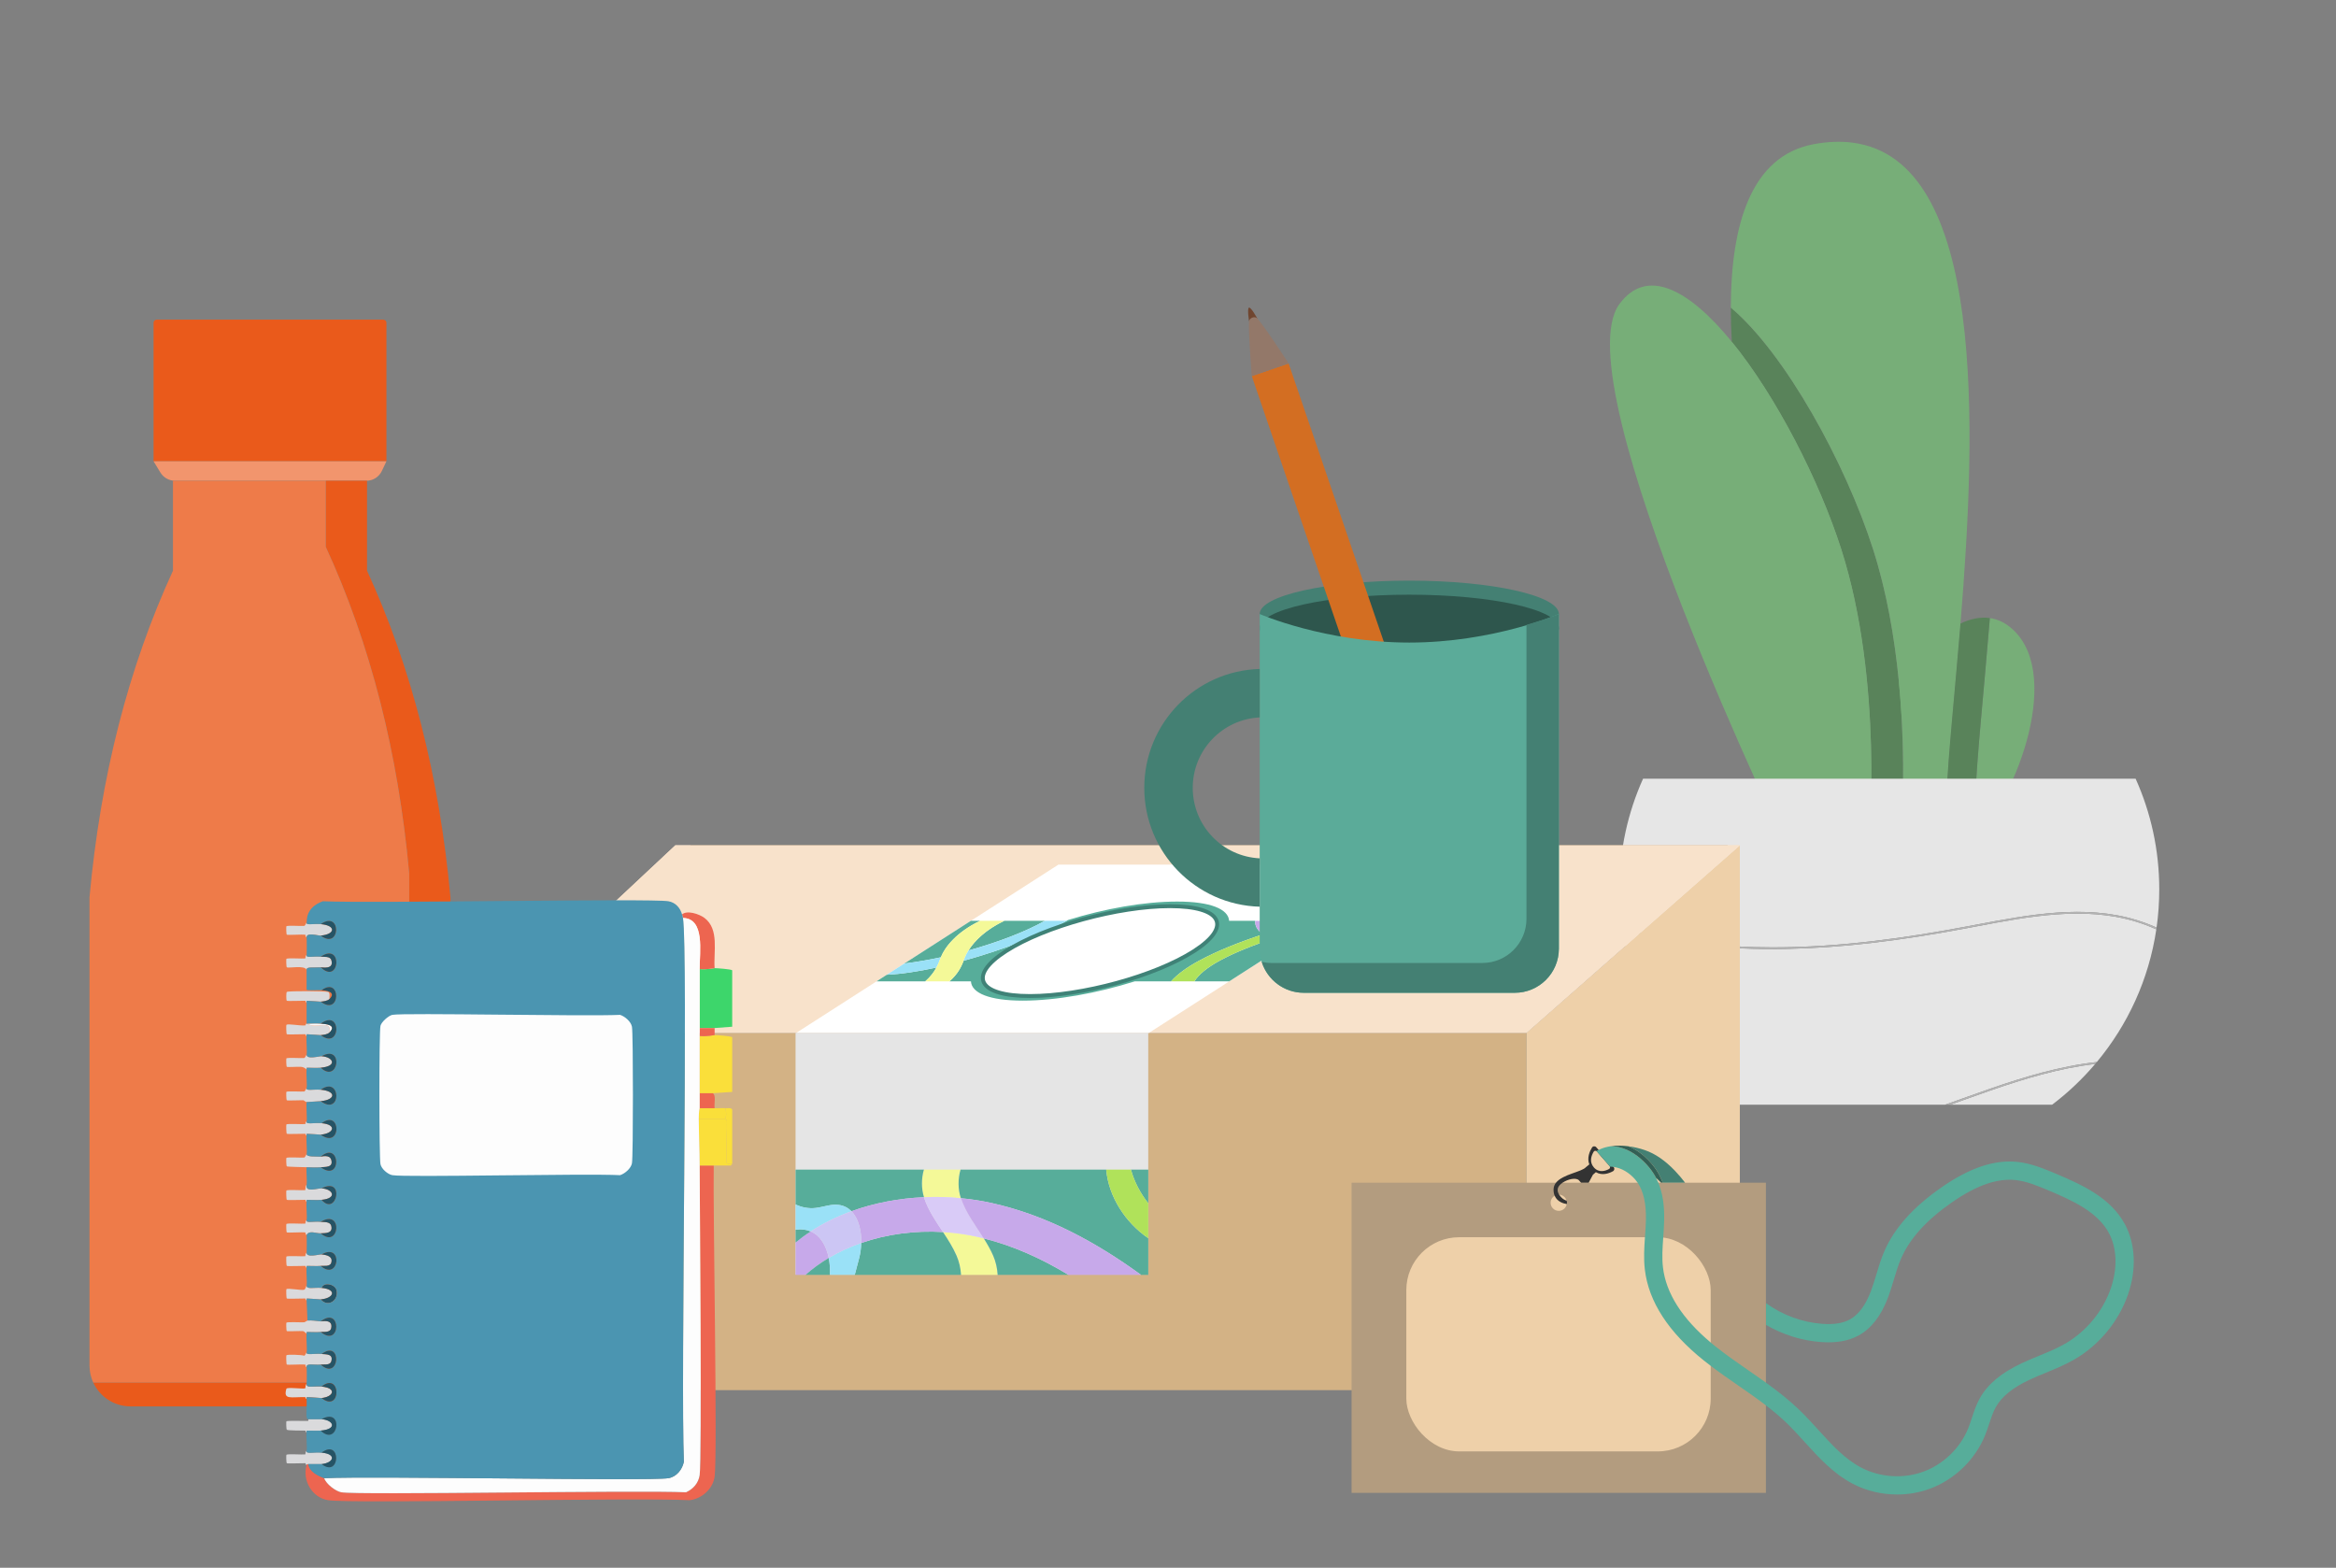 <svg xmlns="http://www.w3.org/2000/svg" xmlns:xlink="http://www.w3.org/1999/xlink" viewBox="0 0 2176.13 1460.4"><rect x="0" y="0" width="2176.13" height="1460.4" fill="#808080" stroke="none"/><defs><style>      .cls-1 {        fill: #9ae1f7;      }      .cls-2 {        fill: #b39c7f;      }      .cls-3 {        fill: #336056;      }      .cls-4 {        fill: #2e564d;      }      .cls-4, .cls-5 {        mix-blend-mode: multiply;      }      .cls-6 {        fill: #ed6550;      }      .cls-7 {        fill: #57ad9a;      }      .cls-5, .cls-8 {        fill: #ea5a1b;      }      .cls-9 {        fill: #5bab99;      }      .cls-10 {        fill: #f4f998;      }      .cls-11 {        fill: #fff;      }      .cls-12 {        fill: #d36e22;      }      .cls-13 {        fill: #dadadc;      }      .cls-14 {        fill: #d9cbf7;      }      .cls-15, .cls-16 {        fill: none;      }      .cls-17 {        fill: #ee964c;      }      .cls-18 {        fill: #e5e5e5;      }      .cls-19 {        fill: #ee7b49;      }      .cls-20 {        fill: #eed0a9;      }      .cls-21 {        clip-path: url(#clippath-1);      }      .cls-22 {        fill: #59835a;      }      .cls-23 {        fill: #ccc6f4;      }      .cls-24 {        fill: #448073;      }      .cls-25 {        isolation: isolate;      }      .cls-26 {        fill: #77ae78;      }      .cls-27 {        fill: #c7a9ea;      }      .cls-28 {        fill: #333;      }      .cls-29 {        fill: #f8e2cb;      }      .cls-30 {        fill: #f2956d;      }      .cls-31 {        fill: #b0e25a;      }      .cls-32 {        fill: #eed0a9;      }      .cls-33 {        fill: #9e744b;      }      .cls-34 {        fill: #937869;      }      .cls-35 {        fill: #255466;      }      .cls-36 {        fill: #fadf3a;      }      .cls-37 {        fill: #b3b3b3;      }      .cls-38 {        fill: #3dd66b;      }      .cls-39 {        clip-path: url(#clippath-2);      }      .cls-16 {        stroke: #3f8277;        stroke-miterlimit: 10;        stroke-width: 3.62px;      }      .cls-40 {        fill: #4b95b1;      }      .cls-41 {        fill: #704630;      }      .cls-42 {        fill: #dbefb6;      }      .cls-43 {        clip-path: url(#clippath);      }      .cls-44 {        fill: #fdfdfd;      }      .cls-45 {        fill: #d3b285;      }      .cls-46 {        fill: #e6e6e6;      }    </style><clipPath id="clippath"><rect class="cls-15" x="442.48" y="787.4" width="1178.27" height="507.54"></rect></clipPath><clipPath id="clippath-1"><rect class="cls-15" x="741.12" y="962.08" width="330.07" height="225.25"></rect></clipPath><clipPath id="clippath-2"><polygon class="cls-15" points="987.83 803.76 741.12 962.08 1070.41 962.08 1317.12 803.76 987.83 803.76"></polygon></clipPath></defs><g class="cls-25"><g id="Calque_1" data-name="Calque 1"><g><path class="cls-26" d="M1740.96,784.02l-30.2,6-15.06,2.99-27.03,5.37s-214.29-441.54-160.09-515.13c12.69-17.24,28.61-20.65,46.04-14.18,18.52,6.86,38.75,24.87,58.68,49.29,41.41,50.77,81.47,129.29,101.94,193.16,39.59,123.53,25.73,272.5,25.73,272.5Z"></path><path class="cls-26" d="M1792.47,606.06c10.07-10.01,21.72-19.52,33.86-25.24-5.36,65.43-11.55,122.85-12.94,159.08l-13.55-23.9-28.53-50.3-11.28-19.89s3.21-4.99,8.74-12.32c5.74-7.61,13.98-17.75,23.7-27.43Z"></path><path class="cls-26" d="M1837.39,782.22l-1.28-2.26c2.2-10.2,3.64-22.5,4.11-37.23,1.19-36.93,7.86-97.73,13.45-167,7.42,1.06,14.71,4.43,21.61,10.85,48.27,44.88-1.99,166.92-37.89,195.64Z"></path><path class="cls-22" d="M1770.58,784.02l-58.56,11.63-1.25-5.63,30.2-6s13.86-148.97-25.73-272.5c-20.47-63.87-60.53-142.39-101.94-193.16-.61-10.76-.93-21.39-.92-31.8,51.05,43.05,106.97,145.38,132.48,224.96,39.59,123.53,25.72,272.5,25.72,272.5Z"></path><path class="cls-26" d="M1740.96,784.02l-30.2,6-47.47-213.53s-43.12-136.53-49.99-258.14c41.41,50.77,81.47,129.29,101.94,193.16,39.59,123.53,25.73,272.5,25.73,272.5Z"></path><path class="cls-26" d="M1826.33,580.82c-5.36,65.43-11.55,122.85-12.94,159.08-.03.96-.07,1.9-.1,2.83-1.67,51.99-15.33,73.63-32.07,80.07-29.51,11.37-68.6-24.43-68.6-24.43l-.61-2.73,58.56-11.63s4.76-51.13.73-118.31c-.61-10.4-1.45-21.17-2.54-32.21-3.9-39.38-11.11-82.01-23.91-121.98-25.51-79.58-81.43-181.91-132.48-224.96.1-76.78,18.57-141.52,77.4-152.28,13.11-2.4,25.1-2.79,36.06-1.36,124.05,16.07,115.58,263.69,100.49,447.92Z"></path><path class="cls-22" d="M1853.67,575.73c-5.59,69.27-12.26,130.07-13.45,167-.48,14.73-1.91,27.03-4.11,37.23l-22.72-40.06c1.39-36.22,7.58-93.65,12.94-159.08,9-4.25,18.27-6.39,27.34-5.09Z"></path><path class="cls-46" d="M1854.25,1015.79c31.32-10.85,64.15-20.81,97.55-24.69-11.93,14.06-25.38,26.79-40.11,37.94h-94.8c4.11-1.46,8.19-2.92,12.26-4.37,8.22-2.94,16.72-5.97,25.09-8.88Z"></path><path class="cls-46" d="M2008.75,865.7c-6.91,46.59-26.62,89.02-55.43,123.59-34.13,3.75-67.66,13.89-99.61,24.96-8.37,2.9-16.88,5.95-25.1,8.88-5.5,1.97-11.04,3.95-16.59,5.91h-203.64c-51.01-38.62-86.82-96.25-96.91-162.34,46.63,12.76,97,18.4,153.57,17.23,49.31-1.02,102.11-7.09,166.17-19.1,3.2-.6,6.42-1.21,9.64-1.82,49.57-9.39,100.84-19.11,148.73-4.52,6.43,1.96,12.8,4.35,19.17,7.2Z"></path><path class="cls-46" d="M2011.49,828.46c0,12.08-.85,23.95-2.5,35.57-6.28-2.79-12.59-5.15-18.93-7.08-48.27-14.71-99.74-4.95-149.51,4.47-3.22.61-6.43,1.22-9.64,1.82-52.89,9.91-114.89,19.24-179.48,19.24-46.21,0-93.76-4.78-140.22-17.54-1.73-11.91-2.63-24.09-2.63-36.48,0-36.72,7.87-71.61,22.03-103.07h458.85c14.16,31.45,22.03,66.34,22.03,103.07Z"></path><path class="cls-37" d="M2008.99,864.02c-.07.56-.15,1.12-.24,1.67-6.36-2.85-12.74-5.25-19.17-7.2-47.89-14.59-99.16-4.87-148.73,4.52-3.22.61-6.44,1.22-9.64,1.82-64.06,12.01-116.86,18.08-166.17,19.1-56.57,1.17-106.94-4.47-153.57-17.23-.09-.59-.18-1.18-.26-1.76,46.47,12.76,94.01,17.54,140.22,17.54,64.59,0,126.6-9.33,179.48-19.24,3.2-.6,6.42-1.21,9.64-1.82,49.77-9.43,101.24-19.18,149.51-4.47,6.35,1.93,12.65,4.29,18.93,7.08Z"></path><path class="cls-37" d="M1953.32,989.29c-.5.61-1,1.21-1.53,1.81-33.4,3.88-66.23,13.84-97.55,24.69-8.37,2.9-16.87,5.94-25.09,8.88-4.07,1.46-8.16,2.92-12.26,4.37h-4.87c5.56-1.96,11.09-3.93,16.59-5.91,8.22-2.94,16.73-5.98,25.1-8.88,31.95-11.08,65.48-21.21,99.61-24.96Z"></path></g><g id="Illustration_88" data-name="Illustration 88"><g class="cls-43"><polygon class="cls-45" points="643.59 787.4 641.23 789.6 641.23 951.86 1419.66 951.86 1609.76 787.4 643.59 787.4"></polygon><polygon class="cls-33" points="643.59 787.4 466.83 951.86 643.08 951.86 643.59 787.4"></polygon><polygon class="cls-29" points="629.11 787.42 442.48 962.1 466.82 951.88 641.23 789.61 643.58 787.42 629.11 787.42"></polygon><rect class="cls-45" x="442.49" y="962.08" width="979.53" height="332.86"></rect><polygon class="cls-29" points="466.83 951.86 442.49 962.08 1422.01 962.09 1419.66 951.86 466.83 951.86"></polygon><polygon class="cls-20" points="1620.76 787.4 1422.01 962.08 1422.01 1294.94 1620.76 1110.03 1620.76 787.4"></polygon><polygon class="cls-29" points="1609.76 787.4 1419.66 951.86 1422.01 962.08 1620.75 787.4 1609.76 787.4"></polygon><polygon class="cls-29" points="629.11 787.42 442.49 962.08 1422.01 962.08 1620.76 787.4 629.11 787.42"></polygon><rect class="cls-18" x="741.12" y="962.08" width="328.55" height="225.25"></rect><g class="cls-21"><path class="cls-7" d="M749.72,740.5h-8.59v83.18c8.84-2.76,17.23-6.9,24.95-12.12-11.91-21.52-21.78-49.84-16.36-71.06M776.81,831.49c-11.09,7.72-23.21,12.83-35.68,14.06v12.93h45.4c-1.84-9.2-5.42-18.25-9.71-26.99M1029.76,740.5c4.6,4.4,9.56,8.38,14.88,11.91,3.89-4.19,8.03-8.18,12.42-11.91h-27.3ZM1060.79,761.3c2.91,1.33,5.88,2.5,8.9,3.58v-11.6c-3.07,2.51-6.08,5.21-8.9,8.03M1048.47,775.56c-9.1,12.47-15.49,26.69-17.64,42.12-1.94,13.75.61,28.07,6.44,40.8h32.41v-75.66c-7.31-1.69-14.42-4.14-21.22-7.26M1011.61,818.15c2.66-18.81,10.33-36.14,21.32-51.43-10.48-7.11-19.68-16-26.94-26.23h-24.28c-17.69-22.8-45.24-37.52-76.33-37.52s-57.21,13.96-74.84,35.79c-2.15,27.71-17.07,58.18-38.19,79.55,7.16,12.73,13.96,26.28,16.72,40.18h20.04c17.64,22.8,45.19,37.52,76.27,37.52s58.64-14.72,76.27-37.52h33.84c-4.24-13.04-5.78-26.89-3.89-40.34M905.38,887.01c-25.56,0-48.51-11.04-64.52-28.53h129.03c-16,17.48-38.96,28.53-64.52,28.53M840.92,740.5c16-17.48,38.9-28.53,64.47-28.53s48.51,11.04,64.52,28.53h-128.98ZM772.26,740.5c-4.4,17.07,1.18,38.7,9.66,57.72,15.34-15.64,25.82-36.09,28.12-57.72h-37.78Z"></path><path class="cls-1" d="M776.81,831.49c-11.09,7.72-23.21,12.83-35.68,14.06v-21.88c8.84-2.76,17.23-6.9,24.95-12.12.36.66.72,1.28,1.07,1.89,3.32,5.83,6.7,11.86,9.66,18.05"></path><path class="cls-10" d="M809.07,858.49h-22.54c-3.17-15.69-11.35-30.88-19.38-45.04-12.37-21.73-23-51.12-17.43-72.95h22.54c-5.62,21.83,5.06,51.22,17.38,72.95,8.08,14.16,16.31,29.34,19.43,45.04"></path><path class="cls-7" d="M992.9,799.49c0,48.36-39.16,87.52-87.52,87.52s-87.52-39.16-87.52-87.52,39.21-87.52,87.52-87.52,87.52,39.21,87.52,87.52"></path><path class="cls-1" d="M830.54,738.76c-2.15,27.71-17.07,58.18-38.19,79.55-.87-1.64-1.79-3.27-2.71-4.86-2.71-4.75-5.32-9.87-7.72-15.23,15.34-15.64,25.82-36.09,28.12-57.72h19.07c.46-.61.92-1.18,1.43-1.74"></path><path class="cls-31" d="M1037.28,858.49h-21.78c-4.24-13.04-5.78-26.89-3.89-40.34,2.66-18.81,10.33-36.14,21.32-51.43,4.91,3.37,10.12,6.29,15.54,8.84-9.1,12.47-15.49,26.69-17.64,42.12-1.94,13.75.61,28.07,6.44,40.8"></path><path class="cls-11" d="M992.9,799.49c0,48.36-39.16,87.52-87.52,87.52s-87.52-39.16-87.52-87.52,39.21-87.52,87.52-87.52,87.52,39.21,87.52,87.52"></path><path class="cls-16" d="M992.9,799.49c0,48.36-39.16,87.52-87.52,87.52s-87.52-39.16-87.52-87.52,39.21-87.52,87.52-87.52,87.52,39.21,87.52,87.52Z"></path><path class="cls-27" d="M772.02,1171.83c-7.72,4.6-14.98,9.82-21.62,15.75h-9.25v-30.16c4.45-3.68,9.15-7.16,14.06-10.33,9.25,3.99,14.57,13.55,16.82,24.74"></path><path class="cls-7" d="M755.2,1147.09c-4.91,3.17-9.61,6.65-14.06,10.33v-11.96c2.56-.36,5.11-.41,7.67-.1,2.3.31,4.45.87,6.39,1.74"></path><path class="cls-7" d="M773.14,1187.58h-22.75c6.65-5.93,13.91-11.14,21.62-15.75,1.02,5.06,1.38,10.43,1.12,15.75"></path><path class="cls-10" d="M929.37,1187.58h-34.1c-.36-6.19-1.79-12.47-4.19-17.94-3.37-7.77-7.92-14.88-12.63-21.98,11.71.72,23.26,2.4,34.51,5.06,1.12.26,2.3.56,3.43.87h.05c3.22,5.16,6.29,10.43,8.74,16.05,2.4,5.47,3.83,11.76,4.19,17.94"></path><path class="cls-7" d="M891.08,1169.64c2.4,5.47,3.83,11.76,4.19,17.94h-99.02c1.33-5.37,2.91-10.74,4.19-15.9,1.12-4.35,1.74-9.05,1.84-13.8,24.03-8.38,50.36-11.76,76.17-10.22,4.7,7.11,9.25,14.21,12.63,21.98"></path><path class="cls-7" d="M995.37,1187.58h-66c-.36-6.19-1.79-12.47-4.19-17.94-2.45-5.62-5.52-10.89-8.74-16.05,28.07,7.05,54.24,19.02,78.93,34"></path><path class="cls-7" d="M1069.7,1089.53v31.39c-7.41-9.36-13.04-20.09-16.15-31.39h16.15Z"></path><path class="cls-10" d="M895.17,1116.16c-11.35-1.18-22.9-1.48-34.41-.92-2.56-8.08-2.5-17.43-.1-25.71h34.15c-2.5,8.54-2.5,18.25.31,26.53q0,.05.05.1"></path><path class="cls-7" d="M860.77,1115.24c-23.26.97-46.32,5.32-67.58,13.04-3.07-3.12-7-5.27-11.86-5.88-7.11-.97-14.16,1.94-21.27,2.81-6.59.82-13.09-.46-18.92-3.22v-32.46h119.52c-2.4,8.28-2.45,17.64.1,25.71"></path><path class="cls-7" d="M1069.7,1153.43v34.15h-6.75c-41.92-30.47-87.67-55.47-138.85-66.87-9.46-2.15-19.17-3.63-28.94-4.55q-.05-.05-.05-.1c-2.81-8.28-2.81-18-.31-26.53h135.68c2.3,25.31,17.89,49.33,39.21,63.9"></path><path class="cls-1" d="M802.28,1157.88c-.1,4.75-.72,9.46-1.84,13.8-1.28,5.16-2.86,10.53-4.19,15.9h-23.11c.26-5.32-.1-10.68-1.12-15.75,9.46-5.67,19.63-10.33,30.26-13.96"></path><path class="cls-27" d="M878.45,1147.65c-25.82-1.53-52.14,1.84-76.17,10.22.31-11.3-2.4-22.8-9.1-29.6,21.27-7.72,44.32-12.06,67.58-13.04.05.26.1.56.2.82,3.83,11.45,10.74,21.47,17.48,31.59"></path><path class="cls-14" d="M916.39,1153.58c-1.12-.31-2.3-.61-3.43-.87-11.25-2.66-22.8-4.35-34.51-5.06-6.75-10.12-13.65-20.14-17.48-31.59-.1-.26-.15-.56-.2-.82,11.5-.56,23.06-.26,34.41.92,4.55,13.65,13.5,25.2,21.22,37.42"></path><path class="cls-27" d="M1062.95,1187.58h-67.58c-24.69-14.98-50.87-26.94-78.93-34h-.05c-7.72-12.22-16.67-23.77-21.22-37.42,9.76.92,19.48,2.4,28.94,4.55,51.17,11.4,96.93,36.4,138.85,66.87"></path><path class="cls-31" d="M1069.7,1120.92v32.51c-21.32-14.57-36.91-38.6-39.21-63.9h23.06c3.12,11.3,8.74,22.03,16.15,31.39"></path><path class="cls-1" d="M793.18,1128.28c-13.5,4.91-26.28,11.14-37.98,18.81-1.94-.87-4.09-1.43-6.39-1.74-2.56-.31-5.11-.26-7.67.1v-23.47c5.83,2.76,12.32,4.04,18.92,3.22,7.11-.87,14.16-3.78,21.27-2.81,4.86.61,8.79,2.76,11.86,5.88"></path><path class="cls-23" d="M802.28,1157.88c-10.63,3.63-20.81,8.28-30.26,13.96-2.25-11.2-7.57-20.76-16.82-24.74,11.71-7.67,24.49-13.91,37.98-18.81,6.7,6.8,9.41,18.3,9.1,29.6"></path></g><polygon class="cls-11" points="986.04 805.38 741.86 962.08 1070.41 962.08 1314.59 805.38 986.04 805.38"></polygon><g class="cls-39"><path class="cls-7" d="M913.02,857.76h-8.59l-61.97,39.77c10.9-1.32,22.37-3.3,33.98-5.79,4.13-10.29,15.36-23.83,36.58-33.98M872.31,901.27c-16.84,3.69-32.77,6.13-46.16,6.72l-9.64,6.18h45.4c5.02-4.4,8.18-8.73,10.4-12.9M1193.06,857.76c1.32,2.1,3.31,4.01,6,5.7,7.01-2,14.12-3.91,21.3-5.7h-27.3ZM1208.59,867.71c1.92.63,4.01,1.2,6.23,1.71l8.64-5.55c-4.93,1.2-9.97,2.49-14.87,3.84M1185.65,874.53c-18.39,5.97-35.37,12.76-49.02,20.14-12.19,6.57-20.3,13.42-23.96,19.5h32.41l56.37-36.17c-6.05-.81-11.33-1.98-15.81-3.47M1117.06,894.89c16.67-9,37.25-17.28,59.63-24.59-5.18-3.4-7.76-7.65-7.4-12.54h-24.28c-.7-10.9-17.28-17.94-48.37-17.94s-67.6,6.67-101.51,17.11c-22.79,13.25-60.42,27.82-97.45,38.03-2.33,6.09-5.62,12.57-13.22,19.21h20.04c.65,10.9,17.24,17.94,48.32,17.94s69.6-7.04,104.23-17.94h33.84c5.47-6.23,14.26-12.86,26.17-19.28M959.52,927.81c-25.56,0-40.29-5.28-43.26-13.64h129.03c-29.03,8.36-60.21,13.64-85.77,13.64M1004.22,857.76c29.03-8.36,60.16-13.64,85.72-13.64s40.29,5.28,43.26,13.64h-128.98ZM935.56,857.76c-17.12,8.16-27.66,18.5-33.34,27.6,26.99-7.48,52.71-17.25,71.12-27.6h-37.78Z"></path><path class="cls-31" d="M1232.99,857.76l-9.52,6.11c-4.93,1.2-9.97,2.49-14.87,3.84-3.8-1.17-6.97-2.62-9.53-4.25,7.01-2,14.12-3.91,21.3-5.7h12.63Z"></path><path class="cls-27" d="M1214.82,869.42l-13.37,8.58c-6.05-.81-11.33-1.98-15.81-3.47,7.45-2.42,15.13-4.69,22.95-6.82,1.92.64,4.01,1.2,6.23,1.71"></path><path class="cls-1" d="M872.31,901.27c-16.84,3.69-32.77,6.13-46.16,6.72l16.3-10.46c10.9-1.32,22.37-3.3,33.98-5.79-.14.32-.24.61-.34.9-1.02,2.79-2.14,5.67-3.78,8.63"></path><path class="cls-10" d="M884.46,914.17h-22.54c8.52-7.5,11.66-14.76,14.18-21.53,3.81-10.39,15.08-24.45,36.92-34.88h22.54c-21.89,10.43-33.11,24.49-36.97,34.88-2.47,6.77-5.56,14.03-14.13,21.53"></path><path class="cls-7" d="M1112.25,885.97c-36.03,23.12-104.37,41.85-152.73,41.85s-58.35-18.73-22.31-41.85c36-23.1,104.42-41.85,152.73-41.85s58.31,18.75,22.31,41.85"></path><path class="cls-1" d="M995.14,856.93c-22.79,13.25-60.42,27.82-97.45,38.03.35-.78.65-1.56.91-2.32.83-2.27,2.03-4.72,3.63-7.28,26.99-7.48,52.71-17.26,71.12-27.6h19.07c.92-.3,1.79-.56,2.72-.83"></path><path class="cls-27" d="M1199.07,863.46c-7.63,2.18-15.11,4.45-22.37,6.85-5.18-3.4-7.76-7.65-7.4-12.54h23.77c1.32,2.1,3.31,4.01,6,5.7"></path><path class="cls-42" d="M1208.59,867.71c-7.81,2.13-15.5,4.4-22.95,6.82-3.51-1.22-6.55-2.62-8.95-4.23,7.26-2.4,14.74-4.67,22.37-6.85,2.56,1.64,5.74,3.08,9.53,4.25"></path><path class="cls-31" d="M1112.67,914.17h-21.78c5.47-6.23,14.26-12.86,26.16-19.28,16.68-9,37.26-17.28,59.64-24.59,2.39,1.62,5.43,3.01,8.95,4.23-18.39,5.96-35.37,12.76-49.03,20.14-12.19,6.58-20.3,13.42-23.95,19.51"></path><path class="cls-11" d="M1112.25,885.97c-36.03,23.12-104.37,41.85-152.73,41.85s-58.35-18.73-22.31-41.85c36-23.1,104.42-41.85,152.73-41.85s58.31,18.75,22.31,41.85"></path><path class="cls-16" d="M1112.25,885.97c-36.03,23.12-104.37,41.85-152.73,41.85s-58.35-18.73-22.31-41.85c36-23.1,104.42-41.85,152.73-41.85s58.31,18.75,22.31,41.85Z"></path><path class="cls-27" d="M613.95,1064c-11.15,2.2-22.29,4.69-33.36,7.53h-9.25l22.47-14.42c7.19-1.76,14.48-3.43,21.75-4.94,6.28,1.91,4.48,6.48-1.62,11.83"></path><path class="cls-7" d="M615.56,1052.17c-7.27,1.51-14.56,3.18-21.75,4.94l8.91-5.72c2.83-.17,5.42-.19,7.75-.05,2.08.15,3.8.42,5.1.83"></path><path class="cls-7" d="M603.34,1071.53h-22.75c11.06-2.84,22.21-5.33,33.36-7.53-2.75,2.42-6.39,4.99-10.61,7.53"></path><path class="cls-10" d="M759.57,1071.53h-34.1c4.25-2.96,7.5-5.97,9.18-8.58,2.41-3.72,3.16-7.12,3.75-10.51,11.18.34,21.47,1.15,30.73,2.42.94.12,1.88.27,2.78.41h.05c-.63,2.47-1.48,4.99-3.22,7.68-1.67,2.61-4.93,5.62-9.18,8.58"></path><path class="cls-7" d="M734.65,1062.95c-1.67,2.62-4.93,5.62-9.18,8.58h-99.02c5.33-2.57,10.91-5.13,16.04-7.6,4.36-2.08,8.48-4.32,12.12-6.6,30.27-4.01,59.12-5.62,83.79-4.89-.59,3.4-1.34,6.79-3.75,10.51"></path><path class="cls-7" d="M825.57,1071.53h-66c4.25-2.96,7.5-5.97,9.18-8.58,1.74-2.69,2.59-5.21,3.22-7.68,22.81,3.37,40.07,9.09,53.6,16.26"></path><path class="cls-7" d="M972.95,1024.64l-23.39,15.01c-.44-4.47,1.93-9.61,7.23-15.01h16.15Z"></path><path class="cls-10" d="M778.58,1037.38c-10.47-.56-21.8-.71-33.72-.44,3.46-3.86,10.49-8.33,19.06-12.29h34.15c-8.86,4.08-16.1,8.73-19.46,12.68t-.03.05"></path><path class="cls-7" d="M744.86,1036.94c-23.99.47-50.28,2.54-77.3,6.23-.74-1.49-3.08-2.52-7.48-2.81-6.39-.46-15.61.93-23.36,1.34-7.2.39-12.74-.22-16.51-1.54l24.19-15.52h119.52c-8.58,3.96-15.6,8.44-19.06,12.29"></path><path class="cls-7" d="M925.34,1055.2l-25.44,16.33h-6.75c-19.22-14.57-46.35-26.52-89.03-31.97-7.86-1.03-16.47-1.74-25.55-2.18t.03-.05c3.36-3.96,10.6-8.6,19.46-12.69h135.68c-16.55,12.1-18.86,23.59-8.4,30.56"></path><path class="cls-1" d="M654.61,1057.32c-3.65,2.27-7.76,4.52-12.13,6.6-5.12,2.47-10.7,5.04-16.04,7.6h-23.11c4.22-2.54,7.86-5.11,10.61-7.53,13.69-2.71,27.32-4.94,40.66-6.67"></path><path class="cls-27" d="M738.4,1052.44c-24.67-.73-53.51.88-83.79,4.89,8.73-5.4,14.59-10.9,12.95-14.15,27.02-3.69,53.31-5.77,77.3-6.23-.14.12-.32.27-.41.39-4.7,5.48-5.26,10.27-6.05,15.11"></path><path class="cls-14" d="M771.91,1055.27c-.89-.15-1.85-.29-2.78-.41-9.27-1.27-19.56-2.08-30.74-2.42.79-4.84,1.36-9.63,6.06-15.11.09-.12.27-.27.4-.39,11.92-.27,23.25-.12,33.72.44-5.62,6.53-5.28,12.05-6.67,17.89"></path><path class="cls-27" d="M893.15,1071.53h-67.58c-13.53-7.16-30.79-12.88-53.6-16.26h-.05c1.38-5.84,1.04-11.36,6.66-17.89,9.08.44,17.69,1.15,25.55,2.18,42.68,5.45,69.81,17.4,89.03,31.97"></path><path class="cls-31" d="M949.57,1039.65l-24.23,15.55c-10.46-6.97-8.15-18.46,8.4-30.56h23.06c-5.3,5.4-7.68,10.54-7.23,15.01"></path><path class="cls-1" d="M667.56,1043.17c-17.15,2.35-34.58,5.33-52,9-1.29-.42-3.02-.69-5.09-.83-2.33-.15-4.92-.12-7.74.05l17.48-11.22c3.77,1.32,9.31,1.93,16.52,1.54,7.76-.41,16.98-1.81,23.36-1.34,4.4.3,6.74,1.32,7.48,2.81"></path><path class="cls-23" d="M654.61,1057.32c-13.34,1.73-26.98,3.96-40.66,6.67,6.09-5.35,7.9-9.92,1.62-11.83,17.42-3.67,34.85-6.65,52-8.99,1.63,3.25-4.23,8.75-12.95,14.15"></path></g></g></g><g><path class="cls-5" d="M145.93,297.78h211.17c1.59,0,2.88,1.29,2.88,2.88v129.06h-216.93v-129.06c0-1.59,1.29-2.88,2.88-2.88Z"></path><path class="cls-30" d="M341.34,447.82h-178.31c-5.53,0-10.67-2.88-13.56-7.6l-6.42-10.5h216.93s-4.28,9.02-4.28,9.02c-2.63,5.55-8.22,9.08-14.36,9.08Z"></path><path class="cls-8" d="M419.63,835.97v435.88c0,21.14-17.14,38.23-38.28,38.23H121.66c-15.46,0-28.75-9.1-34.81-22.25h256.12c21.14,0,38.23-17.09,38.23-38.23v-435.88c-10.21-112.39-36.11-213.85-77.72-304.37v-61.54s38.43,0,38.43,0v83.79c41.56,90.53,67.46,191.99,77.72,304.37Z"></path><path class="cls-19" d="M381.2,813.73v435.88c0,21.14-17.09,38.23-38.23,38.23H86.84c-2.21-4.86-3.47-10.26-3.47-15.99v-435.88c10.26-112.39,36.16-213.85,77.77-304.37v-83.79s142.34,0,142.34,0v61.54c41.6,90.53,67.51,191.98,77.72,304.37Z"></path></g><g><path class="cls-6" d="M664.89,1085.66c-.74,43.79,3.64,271.18.82,290.06-1.69,11.26-12.04,20.54-23.35,21.74-51.44-2.67-313.66,3.49-336.67,0-14.94-2.26-24.29-18.52-20.07-32.82.09,0-.52-.82,1.64-.82.84,7.01,8.67,10.82,14.74,13.13,1.8,5.48,10.69,12.19,15.97,13.13,15.81,2.8,276.08-2.14,321.11,0,6.67-3.03,11.59-8.56,12.7-16,2.12-14.26.12-250.12,0-288.42h13.11Z"></path><path class="cls-13" d="M299.55,1106.99c10.91.65,14.79,9.35,0,10.67-4.1.37-9.21-.03-13.52,0-.67,0-.33,1.64-.41,1.64-1.26-.02-.59-1.63-1.23-1.64-2.58-.06-16.5.5-17.2,0-.55-.39-.66-8.26-.41-8.62.77-1.08,15.06-.03,17.61-.41.37-5.23,1.18-4.67,1.23-4.92-1.37,7.45,10.26,3.06,13.93,3.28Z"></path><path class="cls-13" d="M299.55,1168.53c4.51.4,10.93,1.69,9.01,7.8-1.19,3.78-6.88,2.63-9.83,2.87-4.01.33-8.59-.03-12.7,0-.67,0-.33,1.64-.41,1.64-1.26-.02-.59-1.63-1.23-1.64-2.58-.06-16.5.5-17.2,0-.55-.39-.66-8.26-.41-8.62.77-1.08,15.06-.03,17.61-.41.33-3.31,1.18-3.11,1.23-3.28-.02,5.05,11.57,1.43,13.93,1.64Z"></path><path class="cls-13" d="M298.73,1015.09c14.66,1.28,14.09,9.38,0,10.67-1.91.17-12.45.85-13.11.82-.83-.04-2.7-1.63-2.87-1.64-2.45-.14-14.93.45-15.56,0-.57-.4-.64-7.48-.41-7.8.76-1.08,14.32-.04,16.79-.41.5-.18,2-3.1,2.05-3.28-.79,3.08,5.99,1.02,13.11,1.64Z"></path><path class="cls-13" d="M299.55,1046.27c14.5,1.29,11.64,9.64-.82,10.67-.63.05-9.42-.8-12.7-.82-.66,0-.33,1.64-.41,1.64-1.26-.02-.59-1.62-1.23-1.64-2.59-.08-16.5.5-17.2,0-.55-.39-.66-8.26-.41-8.62.77-1.08,15.06-.03,17.61-.41.48-2.84,1.19-2.33,1.23-2.46-.77,3.13,6.6.99,13.93,1.64Z"></path><path class="cls-13" d="M299.55,1261.26c4.15.37,11.28-.24,9.01,6.97-1.19,3.79-6.89,2.61-9.83,2.87-6.72.6-13.45-1.69-13.11,2.46-.04-.13-.75.38-1.23-2.46-2.88-.37-16.5.5-17.2,0-.55-.39-.66-8.26-.41-8.62.69-.97,14.43-.5,16.79.41.5-.16,2-3.1,2.05-3.28-.77,3.13,6.6.99,13.93,1.64Z"></path><path class="cls-13" d="M298.73,1230.9c.71.07,11.57-2.52,9.83,6.15-.91,4.55-6.75,3.43-9.83,3.69-3.76.33-8.75.05-12.7,0-.66,0-.33,1.64-.41,1.64-.28-.01-1.98-2.33-3.69-2.46-2.45-.19-14.14.43-14.74,0-.57-.4-.64-7.48-.41-7.8.69-.98,14.16-.16,16.79-.41.37-.04,2.7-1.63,2.87-1.64,4.33-.27,8.07.39,12.29.82Z"></path><path class="cls-13" d="M299.55,1321.98c11.23.89,14.97,9.3-.82,10.67-3.88.34-8.66,0-12.7,0-.67,0-.33,1.64-.41,1.64-1.26-.03-.58-1.62-1.23-1.64-2.96-.11-15.99.04-17.2-.82-.57-.4-.64-7.48-.41-7.8.67-.95,17.13-.21,20.07-.41.68-.05.33-1.64.41-1.64,1.24-.06,11.67-.05,12.29,0Z"></path><path class="cls-13" d="M298.73,891.19c2.65.23,8.65-.57,9.83,2.87,3.27,9.55-9.05,6.92-9.83,6.97-7.3.48-13.45-.82-13.11,2.46-1.7-4.73-16.82-1.32-18.43-2.46-.57-.4-.64-7.48-.41-7.8.77-1.08,15.06-.03,17.61-.41.33-3.31,1.18-3.11,1.23-3.28-.79,3.08,5.98,1.02,13.11,1.64Z"></path><path class="cls-13" d="M299.55,983.91c10.85.62,15.23,9.27-.82,10.67-3.87.34-8.67,0-12.7,0-.67,0-.33,1.64-.41,1.64-.29,0-1.63-2.16-5.32-2.46-2.45-.2-12.43.48-13.11,0-.57-.4-.64-7.48-.41-7.8.76-1.08,14.32-.04,16.79-.41.5-.18,2-3.1,2.05-3.28-.05,4.99,11.41,1.5,13.93,1.64Z"></path><path class="cls-13" d="M298.73,1138.17c2.85.27,8.76-.4,9.83,3.69,1.88,7.19-5.53,6.8-9.83,6.97-4.14.17-10.96-3.12-13.11,1.64-.04-.13-.75.38-1.23-2.46-2.88-.37-16.5.5-17.2,0-.57-.4-.64-7.48-.41-7.8.77-1.08,15.06-.03,17.61-.41.33-3.31,1.18-3.11,1.23-3.28-.77,3.12,6.09.98,13.11,1.64Z"></path><path class="cls-13" d="M298.73,1077.45c.55.04,8.27-2.35,9.83,2.87,2.2,7.38-5.47,6.6-9.83,6.97-3.59.31-9.36.17-13.11,0-2.82-.13-17.68-.29-18.43-.82-.57-.4-.64-7.48-.41-7.8.76-1.08,14.32-.04,16.79-.41.5-.18,2-3.1,2.05-3.28,0,3.05,8.69,2.12,13.11,2.46Z"></path><path class="cls-13" d="M299.55,1199.72c14.53,1.31,11.62,9.64-.82,10.67-.63.05-9.42-.8-12.7-.82-.66,0-.33,1.64-.41,1.64-1.26-.02-.59-1.62-1.23-1.64-2.59-.08-16.5.5-17.2,0-.55-.39-.66-8.26-.41-8.62,1.02-1.44,14.11,1.41,16.79.41.75-.35,1.89-3.4,2.05-4.1-.37,4.21,6.8,1.82,13.93,2.46Z"></path><path class="cls-13" d="M299.55,1291.62c14.71,1.33,11.03,9.69,0,10.67-.67.06-9.98-.8-13.52-.82-.66,0-.33,1.64-.41,1.64-1.26-.02-.59-1.62-1.23-1.64-13.17-.38-20.76,2.97-17.61-7.8.51-1.75,15.05.35,17.61-.41.31-4.04,1.18-3.89,1.23-4.1-.37,4.21,6.8,1.82,13.93,2.46Z"></path><path class="cls-13" d="M298.73,860.83c14.75,1.27,13.51,9.59,0,10.67-2.34.19-13.11-3.38-13.11,1.64-.04-.13-.75.38-1.23-2.46-2.88-.37-16.5.5-17.2,0-.57-.4-.64-7.48-.41-7.8.76-1.08,14.32-.04,16.79-.41.58-.21,1.77-2.6,2.05-3.28-.79,3.08,5.97,1.02,13.11,1.64Z"></path><path class="cls-13" d="M299.55,1353.16c14.6,1.3,11.17,9.6,0,10.67-.61.06-10.02,0-12.29,0-2.15,0-1.55.82-1.64.82-1.26-.03-.59-1.62-1.23-1.64-2.6-.08-16.5.5-17.2,0-.57-.4-.64-7.48-.41-7.8.77-1.08,15.06-.03,17.61-.41.33-3.31,1.18-3.11,1.23-3.28-.77,3.13,6.6.99,13.93,1.64Z"></path><path class="cls-13" d="M286.44,953.55c7.44,5.55,23.07-4.44,20.48,8.21-1.86,1.86-5.75,2.26-8.19,2.46-.63.05-9.5-.78-12.7-.82-.66,0-.33,1.64-.41,1.64-1.26-.03-.59-1.62-1.23-1.64-2.59-.08-16.5.5-17.2,0-.55-.39-.66-8.26-.41-8.62,1.12-1.58,11.16.83,17.61.41.66-.04-.05-1.58,1.23-1.64.27-.01.55,0,.82,0Z"></path><path class="cls-13" d="M306.92,930.58c-1.86,1.86-5.75,2.26-8.19,2.46-.63.05-9.5-.78-12.7-.82-.66,0-.33,1.64-.41,1.64-1.26-.03-.59-1.62-1.23-1.64-2.59-.08-16.5.5-17.2,0-.67-.48-.67-7.73,0-8.21,1.57-1.12,36.74-.78,38.5,0,2.01.89,1.02,4.78,1.23,6.56Z"></path><g><path class="cls-38" d="M665.71,957.65h-13.93c-.04-18.29.03-36.7,0-54.98,6.44.74,13.23-.82,13.93-.82,2.02,0,15.9.96,16.38,2.05v52.51l-16.38,1.23Z"></path><path class="cls-36" d="M664.07,1018.37h-12.29c-.07-17.76.03-35.59,0-53.34,6.44.74,13.23-.82,13.93-.82,2.02,0,15.9.96,16.38,2.05v50.87l-18.02,1.23Z"></path><path class="cls-36" d="M675.54,1042.17c.1,1.29,1.6.57,1.64,1.23.31,5.53-1.16,38.57,0,40.21.63.89,3.69.2,4.91.41l-1.23,1.64h-29.08c-.04-14.41-.77-29.02-.82-43.49h24.57Z"></path><path class="cls-6" d="M665.71,901.86c-.7,0-7.49,1.56-13.93.82-.03-16.29,5.09-47.05-15.56-47.59-.25-1.46-.46-2.02-.82-3.28,4.5-4.18,15.94-.46,20.89,3.28,13.94,10.54,8.29,31.48,9.42,46.77Z"></path><path class="cls-36" d="M682.09,1084.02c-1.23-.21-4.28.48-4.91-.41-1.16-1.64.31-34.68,0-40.21-.04-.66-1.54.06-1.64-1.23-.04-.49,2.14-3.58,0-9.85,2.5.22,5.14-.82,6.55,1.23v50.46Z"></path><path class="cls-36" d="M665.71,1032.32c3.23.2,6.61-.28,9.83,0,2.14,6.27-.04,9.36,0,9.85h-24.57c-.03-7.89.82-9.35.82-9.85h13.93Z"></path><path class="cls-6" d="M664.07,1018.37c3.09,2.11,1.1,8.5,1.64,13.95h-13.93c-.02-4.64.02-9.31,0-13.95h12.29Z"></path><path class="cls-6" d="M665.71,957.65v6.56c-.7,0-7.49,1.56-13.93.82,0-2.45,0-4.93,0-7.38h13.93Z"></path></g><path class="cls-44" d="M651.78,902.68c.03,18.28-.04,36.69,0,54.98,0,2.45,0,4.93,0,7.38.03,17.75-.07,35.57,0,53.34.02,4.64-.02,9.31,0,13.95,0,.49-.85,1.96-.82,9.85.05,14.47.78,29.08.82,43.49.12,38.3,2.12,274.16,0,288.42-1.11,7.44-6.02,12.97-12.7,16-45.03-2.14-305.3,2.8-321.11,0-5.29-.94-14.17-7.65-15.97-13.13,45.83-2.19,303.88,2.87,320.7,0,7.57-1.29,12.87-8.09,14.34-15.18-2.94-70.3,4.17-477.79-.82-506.69,20.66.54,15.53,31.3,15.56,47.59Z"></path><path class="cls-35" d="M298.73,1210.38c12.44-1.03,15.35-9.36.82-10.67,2.19-6.05,12.6-3.36,13.93,2.05,2.35,9.59-8.02,16.5-14.74,8.62Z"></path><path class="cls-44" d="M298.73,953.55c3.97.33,15.5.88,8.19,8.21,2.6-12.65-13.04-2.65-20.48-8.21,3.73-.11,8.7-.3,12.29,0Z"></path><g><path class="cls-40" d="M635.4,851.8c.36,1.26.57,1.83.82,3.28,4.99,28.9-2.12,436.39.82,506.69-1.47,7.09-6.76,13.89-14.34,15.18-16.82,2.87-274.87-2.19-320.7,0-6.08-2.31-13.9-6.12-14.74-13.13,2.27,0,11.68.06,12.29,0,17.78,13.64,18.53-24.45,0-10.67-7.33-.65-14.69,1.49-13.93-1.64.72-2.72-.52-12.55,0-17.23.08,0-.26-1.64.41-1.64,4.04,0,8.82.34,12.7,0,16.47,15.79,22.03-22.3.82-10.67-.61-.05-11.04-.06-12.29,0-3.14.41-1.06-10.65-1.64-18.87.08,0-.26-1.64.41-1.64,3.54.02,12.84.88,13.52.82,18.53,14.52,18.43-25.22,0-10.67-7.12-.64-14.3,1.75-13.93-2.46.25-1.14.25-14.85,0-15.59-.35-4.15,6.38-1.86,13.11-2.46,17.79,16.17,20.47-24.16.82-9.85-7.33-.65-14.69,1.49-13.93-1.64.72-2.69-.52-12.56,0-17.23.08,0-.25-1.65.41-1.64,3.95.05,8.94.33,12.7,0,19.15,15.49,19.57-25.11,0-9.85-4.22-.43-7.96-1.09-12.29-.82l-.82-18.87c.08,0-.26-1.64.41-1.64,3.27.02,12.06.87,12.7.82,6.73,7.88,17.1.97,14.74-8.62-1.33-5.41-11.74-8.1-13.93-2.05-7.12-.64-14.3,1.75-13.93-2.46.71-3.12-.51-11.81,0-16.41.08,0-.26-1.64.41-1.64,4.11-.03,8.68.33,12.7,0,17.32,15.04,21.39-22.24.82-10.67-2.36-.21-13.94,3.41-13.93-1.64.21-.79.26-15.63,0-16.41,2.15-4.76,8.97-1.47,13.11-1.64,17.77,15.38,21.05-23.51,0-10.67-7.02-.66-13.88,1.48-13.11-1.64.72-2.72-.52-12.55,0-17.23.08,0-.26-1.64.41-1.64,4.3-.03,9.41.37,13.52,0,14.06,16.26,22.23-22.21,0-10.67-3.67-.22-15.3,4.16-13.93-3.28.69-3.76-.5-11.65,0-16.41,3.75.17,9.52.31,13.11,0,20.07,14.7,18.59-25.54,0-9.85-4.41-.34-13.11.59-13.11-2.46.72-2.6-.52-12.59,0-17.23.08,0-.26-1.64.41-1.64,3.27.02,12.06.87,12.7.82,19.45,14.2,19.51-24.38.82-10.67-7.33-.65-14.69,1.49-13.93-1.64.7-2.11-.51-13.45,0-18.05.66.03,11.2-.65,13.11-.82,19.77,14.46,19.17-24.36,0-10.67-7.12-.62-13.89,1.44-13.11-1.64.72-2.6-.52-12.59,0-17.23.08,0-.26-1.64.41-1.64,4.03,0,8.83.34,12.7,0,16.71,15.57,21.82-22.35.82-10.67-2.51-.14-13.97,3.35-13.93-1.64.72-2.6-.52-12.59,0-17.23.08,0-.25-1.65.41-1.64,3.19.04,12.06.87,12.7.82,19.05,14.55,19.91-25.3,0-10.67-3.59-.3-8.55-.11-12.29,0-.27,0-.55-.01-.82,0v-19.69c.08,0-.25-1.65.41-1.64,3.2.04,12.06.87,12.7.82,18.94,14.35,19.33-24.13.82-10.67-2.23-.21-13.26.53-13.93-.41v-18.46c-.35-3.28,5.81-1.98,13.11-2.46,17.83,17.11,21.1-23.99,0-9.85-7.13-.62-13.89,1.44-13.11-1.64.21-.79.26-15.63,0-16.41,0-5.02,10.77-1.46,13.11-1.64,18.62,14.16,19.81-24.29,0-10.67-7.14-.62-13.89,1.44-13.11-1.64.51-1.25-1.5-13.73,15.15-19.69,45.26,2.13,306.07-2.79,321.93,0,6.55,1.15,10.93,6.05,12.7,12.31Z"></path><g><path class="cls-35" d="M298.73,933.04c2.44-.2,6.33-.6,8.19-2.46,6.73-6.74-3.23-7.82-7.37-8.21,18.51-13.46,18.12,25.02-.82,10.67Z"></path><path class="cls-35" d="M298.73,964.22c2.44-.2,6.33-.6,8.19-2.46,7.31-7.32-4.22-7.87-8.19-8.21,19.91-14.63,19.05,25.22,0,10.67Z"></path><path class="cls-35" d="M299.55,1302.28c11.03-.98,14.71-9.34,0-10.67,18.43-14.55,18.53,25.19,0,10.67Z"></path><path class="cls-35" d="M298.73,1056.94c12.46-1.03,15.32-9.37.82-10.67,18.69-13.71,18.63,24.87-.82,10.67Z"></path><path class="cls-35" d="M298.73,901.04c.78-.05,13.1,2.58,9.83-6.97-1.18-3.44-7.18-2.64-9.83-2.87,21.1-14.14,17.83,26.96,0,9.85Z"></path><path class="cls-35" d="M298.73,871.5c13.51-1.07,14.75-9.39,0-10.67,19.81-13.62,18.62,24.83,0,10.67Z"></path><path class="cls-35" d="M298.73,1271.1c2.94-.26,8.64.92,9.83-2.87,2.27-7.22-4.86-6.6-9.01-6.97,19.65-14.31,16.97,26.02-.82,9.85Z"></path><path class="cls-35" d="M299.55,1117.66c14.79-1.32,10.91-10.01,0-10.67,22.23-11.54,14.06,26.93,0,10.67Z"></path><path class="cls-35" d="M298.73,1148.84c4.29-.17,11.71.21,9.83-6.97-1.07-4.09-6.98-3.42-9.83-3.69,21.05-12.84,17.77,26.05,0,10.67Z"></path><path class="cls-35" d="M298.73,1240.74c3.08-.27,8.92.86,9.83-3.69,1.74-8.67-9.12-6.08-9.83-6.15,19.57-15.27,19.15,25.34,0,9.85Z"></path><path class="cls-35" d="M298.73,1179.2c2.95-.25,8.64.91,9.83-2.87,1.92-6.1-4.5-7.39-9.01-7.8,20.57-11.57,16.5,25.71-.82,10.67Z"></path><path class="cls-35" d="M298.73,1025.76c14.09-1.29,14.66-9.39,0-10.67,19.17-13.7,19.77,25.13,0,10.67Z"></path><path class="cls-35" d="M298.73,994.58c16.05-1.39,11.67-10.04.82-10.67,21-11.68,15.89,26.23-.82,10.67Z"></path><path class="cls-35" d="M298.73,1087.3c4.36-.38,12.03.41,9.83-6.97-1.55-5.22-9.28-2.83-9.83-2.87,18.59-15.7,20.07,24.54,0,9.85Z"></path><path class="cls-35" d="M298.73,1332.64c15.79-1.37,12.04-9.78.82-10.67,21.21-11.63,15.65,26.45-.82,10.67Z"></path><path class="cls-35" d="M299.55,1363.82c11.17-1.07,14.6-9.36,0-10.67,18.53-13.78,17.78,24.31,0,10.67Z"></path><g><path class="cls-44" d="M365.49,945.35c10.76-2.09,179.83,1.59,212.16,0,4.43,1.42,10.11,6.17,11.06,11.08,1.2,6.24,1.21,120.94,0,127.18-.92,4.75-6.4,9.57-11.06,11.08-33.11-1.69-200.12,2.22-212.16,0-4.33-.8-10.16-5.85-11.06-10.26-1.29-6.31-1.38-122.53,0-128.83.8-3.63,7.53-9.57,11.06-10.26Z"></path><polygon class="cls-44" points="376.96 1061.86 566.18 1061.86 566.59 1063.91 376.96 1065.15 376.96 1061.86"></polygon><polygon class="cls-44" points="376.96 984.73 566.18 984.73 566.59 986.78 376.96 988.01 376.96 984.73"></polygon></g></g></g></g><g><path class="cls-2" d="M1259.08,1101.69v288.96h385.97v-288.96h-385.97ZM1452.06,1127.94c-4.18,0-7.56-3.39-7.56-7.56s3.39-7.56,7.56-7.56,7.56,3.39,7.56,7.56-3.39,7.56-7.56,7.56Z"></path><rect class="cls-32" x="1310.07" y="1152.5" width="283.56" height="199.5" rx="49.24" ry="49.24"></rect></g><path class="cls-28" d="M1503.22,1087.2l-.2-.23-13.83-15.8-2.19-2.51c-1.09-1.25-3.1-1.11-3.97.32-2.1,3.4-4.85,9.57-2.48,15.66l-3.11,2.57c-4.1,4.6-21.58,6.54-27.91,14.5-1.39,1.75-2.24,3.8-2.29,6.23-.05,2.38.36,4.35,1.06,5.98,2.45,5.72,8.5,7.27,11.34,7.69.07-.39.1-.8.1-1.21,0-.67-.09-1.32-.26-1.94-1.56-.43-3.31-1.33-5.01-3.07-.77-.79-1.48-1.64-2.04-2.55-1.88-3-2.25-6.54,1.5-9.83.53-.46,1.1-.89,1.7-1.3,5.02-3.4,12.33-4.92,15.12-2.37l2.11,2.37h7.08l3.94-7.4,2.77-2.42c5.89,3.56,12.41,1.06,15.92-.87,1.39-.76,1.7-2.62.65-3.82ZM1498.92,1088.94c-3.08,1.69-9.34,4.01-14.16-1.5-4.4-5.03-2.31-10.8-.48-14.04.12-.21.23-.4.34-.58.52-.86,1.61-1.08,2.43-.62.18.09.35.22.5.39l11.85,13.55c.16.18.27.38.35.59.29.81-.02,1.76-.83,2.21Z"></path><path class="cls-24" d="M1569.78,1101.71h-20.85c-.31-.86-.64-1.71-.99-2.54-.63-1.53-1.33-3.02-2.08-4.45-3.53-7.31-14.28-21.23-29.09-26.97,5.42.68,10.75,1.95,15.53,3.61,9.73,3.37,18.92,9.7,28.11,19.34,3.35,3.51,6.46,7.2,9.37,11.01Z"></path><path class="cls-7" d="M1979.28,1140.04c-13-23.75-37.9-35.72-64.44-46.86-10.58-4.44-22.57-9.48-35.4-10.84-21.36-2.27-44.42,5.41-70.49,23.49-26.51,18.4-44.01,37.85-53.47,59.48-3.17,7.26-5.42,14.73-7.58,21.96-1.64,5.45-3.19,10.6-5.1,15.63-4.9,12.94-11.46,21.74-19.47,26.15-6.48,3.58-14.97,4.92-25.92,4.11-18.66-1.38-37.03-8.22-52.25-19.23v20.24c15.55,9.04,33.16,14.64,51,15.95,14.35,1.07,25.92-.96,35.38-6.17,11.65-6.42,20.79-18.2,27.16-35.01,2.13-5.6,3.83-11.29,5.48-16.79,2.12-7.05,4.12-13.71,6.89-20.02,8.16-18.66,23.72-35.77,47.58-52.33,22.56-15.65,41.86-22.37,58.99-20.55,10.35,1.1,20.65,5.43,30.62,9.61,23.65,9.93,45.74,20.41,56.1,39.34,7.8,14.24,8.47,33.3,1.85,52.3-7.34,21.05-22.59,39.58-41.83,50.84-7.79,4.55-16.16,8-25.03,11.65-5.34,2.2-10.85,4.47-16.25,7.01-18.81,8.86-31.48,19.46-38.74,32.42-3.37,6.02-5.43,12.31-7.43,18.38-1.11,3.38-2.15,6.57-3.39,9.64-7.46,18.43-23.04,33.53-41.7,40.4-18.66,6.87-40.32,5.48-57.94-3.72-15.44-8.06-27.4-21.24-40.07-35.2-5.63-6.2-11.45-12.61-17.63-18.57-9.69-9.34-20.29-17.58-31.04-25.33-5.53-4-11.11-7.86-16.62-11.68-10.21-7.07-20.75-14.38-30.49-22.15-1.47-1.17-2.91-2.35-4.31-3.54-26.76-22.42-41.75-45.97-44.58-70.05-1.05-8.98-.43-18.15.25-27.84,0-.15.02-.29.03-.44.37-5.23.75-10.64.85-16.07.27-13.64-1.53-25.07-5.48-34.54-.63-1.53-1.33-3.02-2.08-4.45-4.5-9.31-20.7-29.33-42.08-29.54h-.47l.09.06c-3.23.48-6.29,1.3-9.07,2.5-.77.33-1.43.62-2.01.89-.9.41-1.59.75-2.14,1.03.18.09.35.22.5.39l11.85,13.55c.16.18.27.38.35.59,1.1.01,2.19.08,3.27.24,7.58,1.02,14.82,5.42,20.31,11.78.8.93,1.55,1.91,2.25,2.96,5.4,8.01,7.99,19.5,7.71,34.21-.1,4.99-.45,9.96-.82,15.21-.03.46-.06.93-.1,1.39-.67,9.77-1.3,19.85-.1,30.07,3.52,29.95,22.09,58.51,55.18,84.9,2.07,1.65,4.17,3.28,6.29,4.88,8.27,6.28,16.8,12.19,25.11,17.95,9.1,6.3,17.92,12.41,26.31,18.87,6.71,5.15,13.15,10.53,19.23,16.4,5.77,5.56,11.4,11.77,16.85,17.76,13.11,14.45,26.67,29.39,44.79,38.84,12.63,6.6,26.94,9.95,41.24,9.95,10.37,0,20.74-1.76,30.45-5.34,23.08-8.5,42.37-27.18,51.58-49.99,1.46-3.59,2.64-7.2,3.79-10.7,1.83-5.55,3.55-10.79,6.12-15.38,5.46-9.76,15.64-18.05,31.14-25.34,5.01-2.36,10.33-4.55,15.47-6.67,9.02-3.71,18.34-7.55,27.15-12.7,22.68-13.27,40.65-35.11,49.3-59.92,8.2-23.53,7.12-47.61-2.99-66.06Z"></path><path class="cls-3" d="M1548.93,1101.71h-1.54c-1.56-1.61-3.11-3.09-4.66-4.45-4.5-9.31-20.7-29.33-42.08-29.54,5.14-.74,10.67-.65,16.12.03,14.81,5.74,25.56,19.66,29.09,26.97.75,1.43,1.45,2.92,2.08,4.45.35.83.68,1.68.99,2.54Z"></path><g><ellipse class="cls-24" cx="1312.84" cy="571.98" rx="139.35" ry="31.11"></ellipse><ellipse class="cls-4" cx="1312.84" cy="585.07" rx="139.35" ry="31.11"></ellipse><g><rect class="cls-12" x="1225.36" y="334.35" width="36.27" height="372.15" transform="translate(2588.49 610.56) rotate(161.12)"></rect><path class="cls-41" d="M1167.42,297.96l3.82-1.31s-5.81-10.73-7.71-10.08c-1.9.65.07,12.69.07,12.69l3.82-1.31"></path><path class="cls-17" d="M1326.3,828.88l-42.35-123.87c-1-2.91.55-6.07,3.5-7.07l1.06-.36c-.25,1.01-.24,2.11.14,3.21l42.34,123.84c2.98,8.7,12.44,13.34,21.14,10.37l9.1-3.11c1.16-.4,2.24-.91,3.25-1.52-1.96,2.59-4.66,4.63-7.94,5.75l-9.13,3.12c-8.67,2.96-18.13-1.67-21.09-10.34Z"></path><path class="cls-12" d="M1330.98,824.62l-42.34-123.84c-.37-1.09-.38-2.2-.14-3.21l28.92-9.89c2.91-1,6.1.54,7.09,3.45l42.35,123.87c1.84,5.39.76,11.09-2.4,15.35-1.01.61-2.09,1.12-3.25,1.52l-9.1,3.11c-8.7,2.98-18.16-1.66-21.14-10.37Z"></path><path class="cls-12" d="M1362.84,803.22l7.73-2.64c1.81-.62,2.78-2.59,2.16-4.4l-41.37-120.98c-.72-2.12-3.03-3.24-5.14-2.52h0c-2.12.72-3.24,3.03-2.52,5.14l39.25,114.79-3.35,1.15,3.24,9.47Z"></path><path class="cls-34" d="M1183.29,344.36l-17.17,5.87s-3.84-47.7-2.35-51.81c.42-1.15,1.57-2.11,2.92-2.6,1.37-.44,2.86-.39,3.9.27,3.7,2.33,29.86,42.4,29.86,42.4l-17.17,5.87"></path></g><path class="cls-9" d="M1411.1,924.78h-196.53c-22.69,0-41.08-18.39-41.08-41.08v-311.72s61.22,26.58,139.35,26.58,139.35-26.58,139.35-26.58v311.72c0,22.69-18.39,41.08-41.08,41.08Z"></path><path class="cls-24" d="M1452.18,571.95v311.73c0,22.72-18.4,41.13-41.06,41.13h-196.56c-18.4,0-33.96-12.1-39.21-28.84,2.9.68,5.93,1.05,9.02,1.05h196.56c22.66,0,41.07-18.4,41.07-41.13v-273.81c18.77-5.43,30.2-10.13,30.2-10.13Z"></path><path class="cls-24" d="M1111.11,733.88c0,35.25,27.64,63.99,62.38,65.68v45.05c-59.68-1.69-107.52-50.63-107.52-110.73s47.84-109.04,107.52-110.73v45.14c-34.74,1.69-62.38,30.43-62.38,65.59Z"></path></g></g></g></svg>